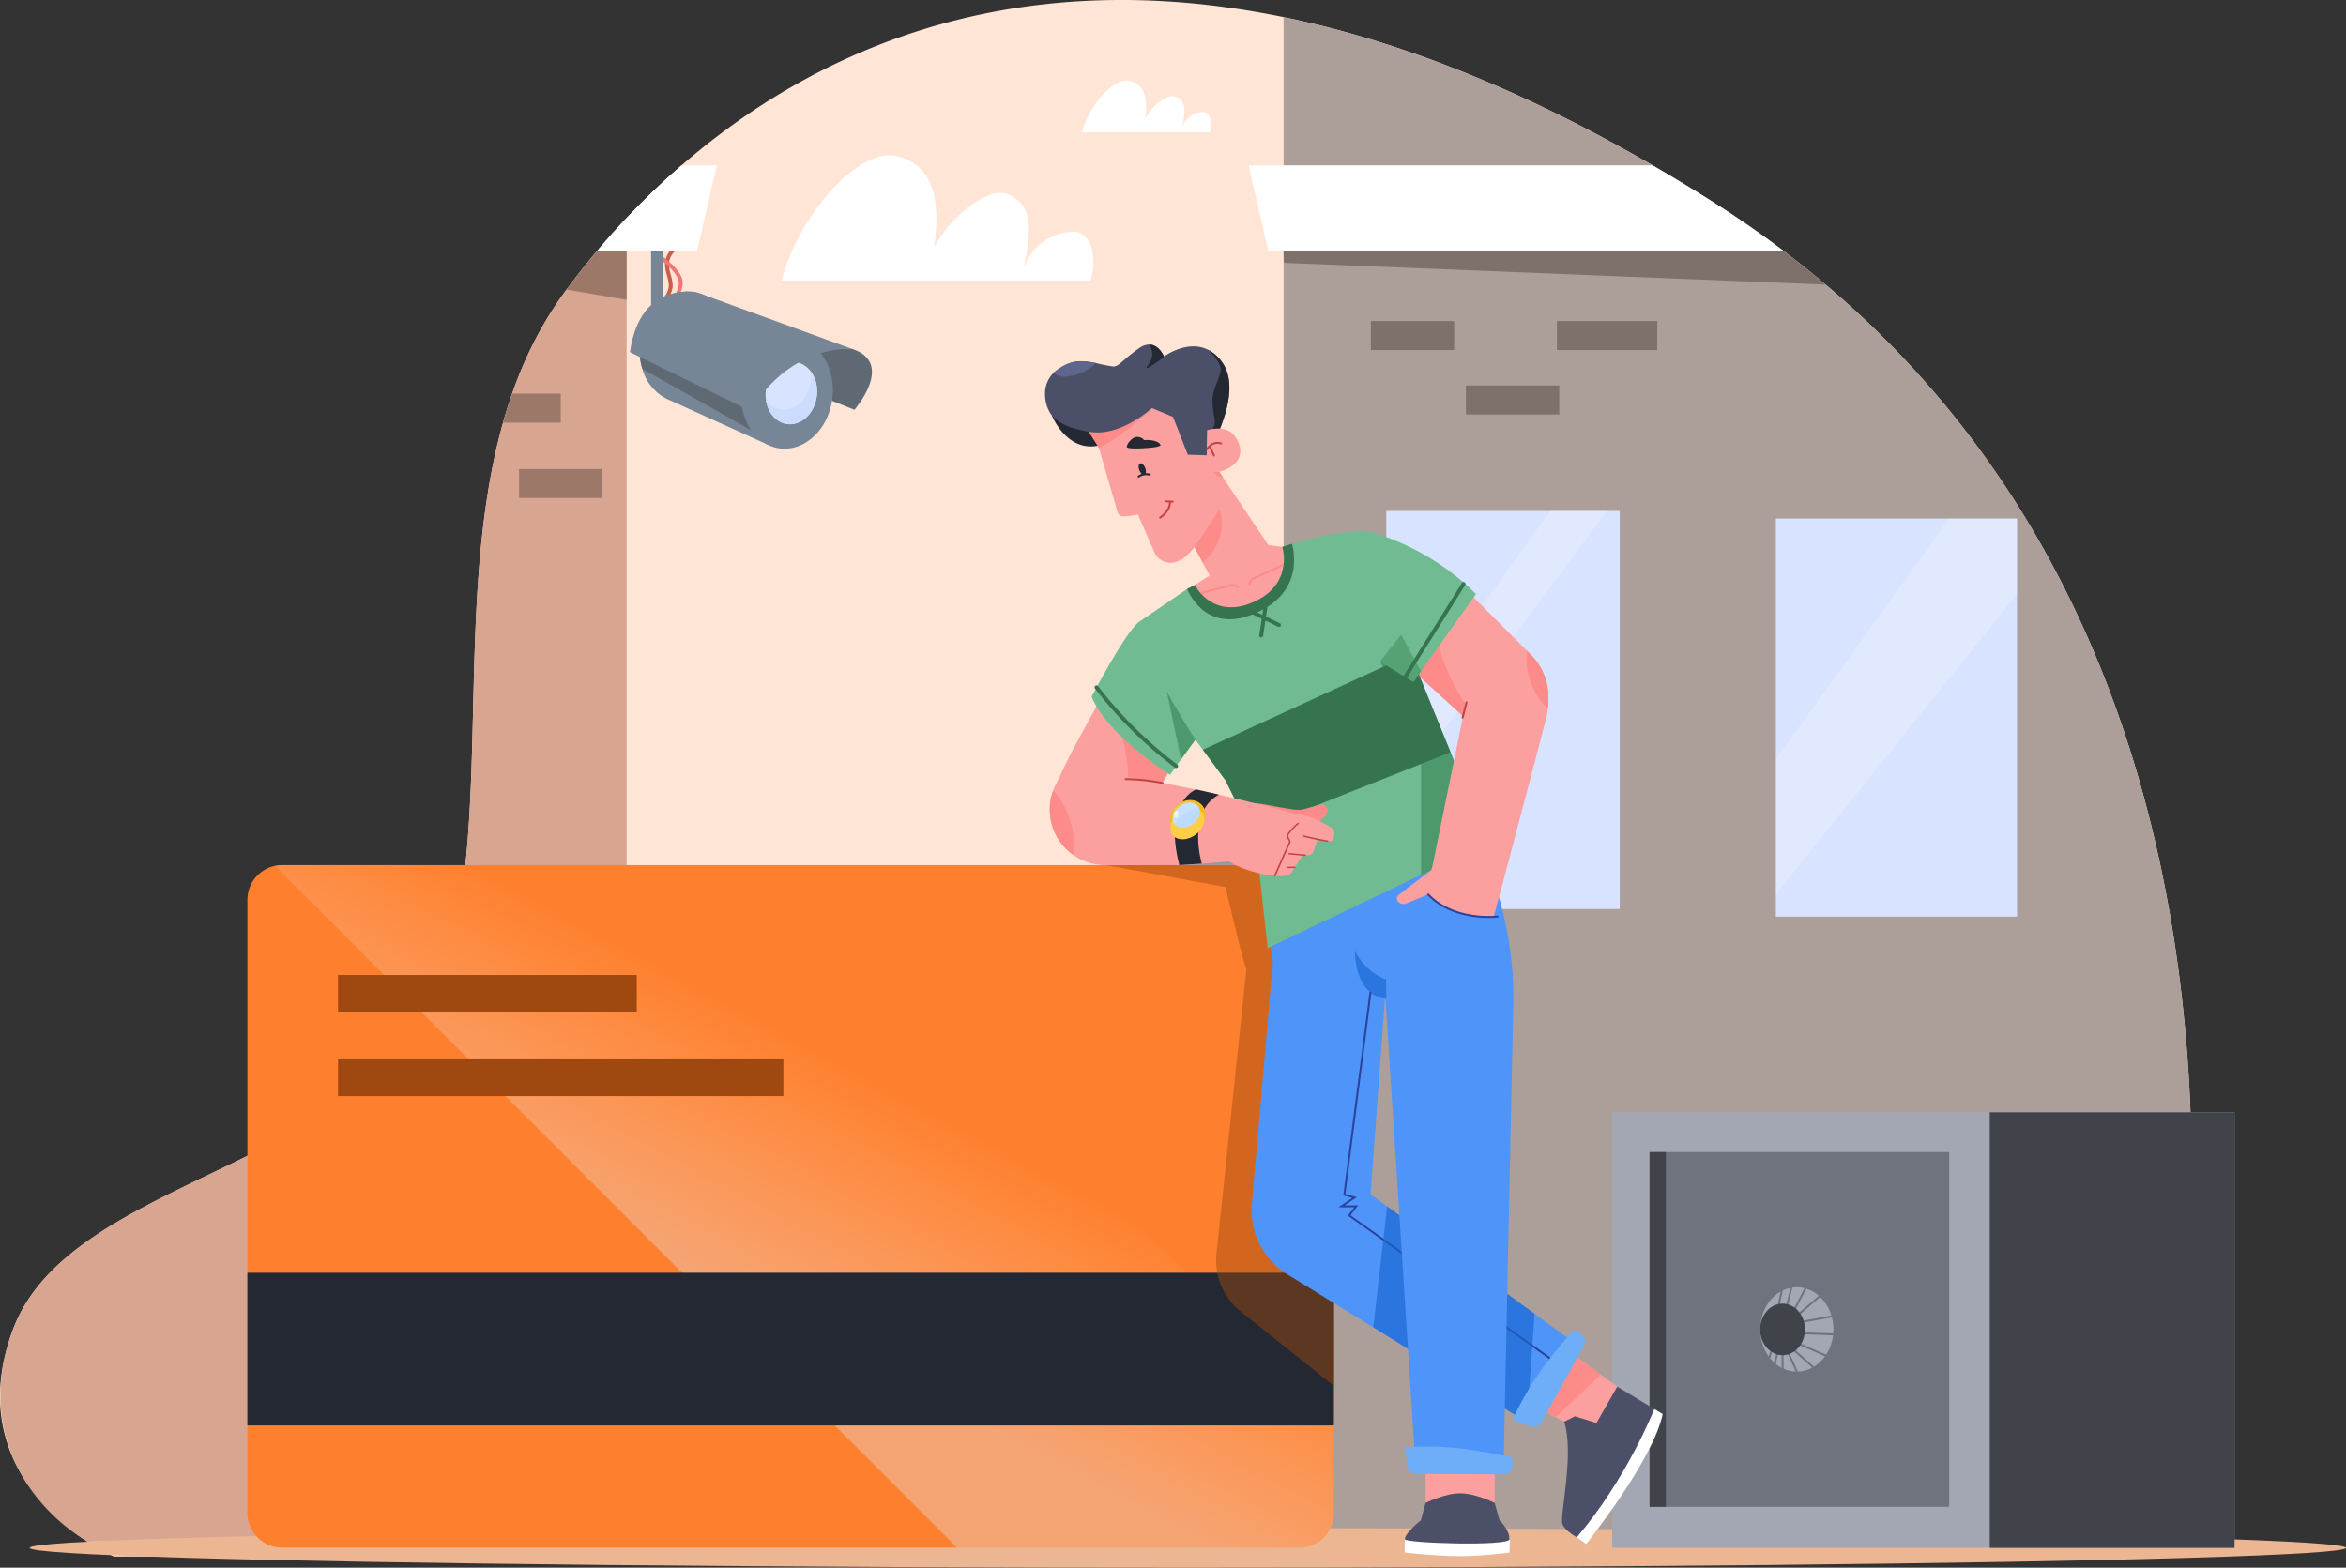<svg xmlns="http://www.w3.org/2000/svg" xmlns:xlink="http://www.w3.org/1999/xlink" width="635.97" height="425" viewBox="0 0 635.97 425"><rect x="0" y="0" width="635.97" height="425" fill="#333333" stroke="none"/><defs><style>.a{fill:#ffe5d5;}.b{fill:#c75f4a;}.c{fill:#f27474;}.d{fill:#768696;}.e{fill:#ac9f9a;}.f{fill:#d8a591;}.g{fill:#d8e3ff;}.h,.m{fill:#fff;}.h{opacity:0.21;}.i{fill:#edb692;}.j{fill:#a3a7b4;}.k{fill:#6f737e;}.l{fill:#41434a;}.n{fill:#7e706a;}.o{fill:#9c7869;}.p{fill:#5f6974;}.q{fill:#cddcfd;}.r{fill:#fe7f2d;}.s{opacity:0.84;fill:url(#a);}.t{fill:#242833;}.u,.v{fill:#9f480f;}.v{opacity:0.46;}.w{fill:#fba09f;}.x{fill:#4b4f68;}.y{fill:#fd8b8a;}.z{fill:#4f94f9;}.aa{fill:#2d429b;}.ab{fill:#1766cf;opacity:0.65;}.ac{fill:#6eaef9;}.ad{fill:#70bb92;}.ae{fill:#4d996d;}.af{fill:#367450;}.ag{fill:#5f668e;}.ah{fill:#c14444;}.ai{fill:#55a374;}.aj{fill:#999;}.ak{fill:#f4b822;}.al{fill:#ffce45;}.am{fill:#bddbff;}.an{fill:#d4eaff;opacity:0.42;}.ao{fill:#f2f2f2;}</style><linearGradient id="a" x1="0.615" y1="0.35" x2="0.406" y2="0.601" gradientUnits="objectBoundingBox"><stop offset="0" stop-color="#fff" stop-opacity="0"/><stop offset="1" stop-color="#e6edff" stop-opacity="0.4"/></linearGradient></defs><g transform="translate(-394.37 -177.831)"><g transform="translate(394.37 177.83)"><path class="a" d="M978.715,592.443c-1.083,5.028-1.809,7.763-1.809,7.763l-551.659-.4a60.481,60.481,0,0,1-11.754-7.363c-11.5-9.062-25.886-26.712-15.6-54.17,15.936-42.563,99.321-43.562,116.629-95.771s-5.112-133.848,33.039-185.62c2.435-3.308,5.322-7.016,8.657-10.976,2.435-2.882,5.1-5.9,8.02-8.983,4.4-4.649,9.346-9.467,14.873-14.258,32.955-28.568,86.278-56.011,163.226-40.2,34.069,7,72.767,22.483,116.377,50.115C1024,337.328,988.029,549.312,978.715,592.443Z" transform="translate(-394.37 -177.83)"/><path class="b" d="M731.57,323.373l-.7-.784c.042-.042,4.323-3.881,4.323-6.732a10.62,10.62,0,0,0-.479-2.666c-.6-2.24-1.273-4.781,1.51-7.521l.736.752c-2.346,2.309-1.8,4.344-1.231,6.5a11.57,11.57,0,0,1,.526,2.935C736.245,319.181,731.759,323.2,731.57,323.373Z" transform="translate(-553.896 -238.436)"/><path class="c" d="M736.211,323.351l-.757-.731c.037-.037,3.792-3.955,3.114-6.89s-6.085-6.527-6.138-6.527l.568-.884c.237.153,5.785,3.776,6.6,7.195S736.411,323.177,736.211,323.351Z" transform="translate(-554.635 -239.692)"/><rect class="d" width="3.156" height="20.232" transform="translate(176.501 68.06)"/><path class="e" d="M1292.377,596.63H1056V186.65c29.752,6.111,63.027,18.691,100.026,40.186q8.052,4.681,16.351,9.929,10.1,6.4,19.207,13.311,5.88,4.449,11.365,9.1,5.722,4.833,11.045,9.866C1331.112,380.006,1300.813,557.569,1292.377,596.63Z" transform="translate(-708.032 -182.012)"/><path class="f" d="M564.344,290.16V645.685L418.221,649.02C402.533,639.7,387.718,618.974,398,591.5c15.936-42.563,99.321-43.562,116.629-95.771,13.716-41.375,2.477-101.251,16.225-150.083q1.12-3.981,2.472-7.889a104.047,104.047,0,0,1,14.342-27.669l.394-.526c2.356-3.156,5.107-6.695,8.262-10.44C558.759,296.261,561.425,293.231,564.344,290.16Z" transform="translate(-394.476 -231.083)"/><rect class="g" width="63.29" height="107.925" transform="translate(375.8 138.513)"/><path class="h" d="M1151.137,441.2l-47,65.267v18.423l62.38-83.691Z" transform="translate(-730.854 -302.687)"/><rect class="g" width="65.383" height="107.925" transform="translate(481.411 140.574)"/><ellipse class="i" cx="313.956" cy="5.37" rx="313.956" ry="5.37" transform="translate(8.057 414.261)"/><rect class="j" width="168.712" height="118.097" transform="translate(437.039 301.529)"/><rect class="k" width="81.234" height="96.165" transform="translate(447.179 312.326)"/><ellipse class="j" cx="9.935" cy="11.434" rx="9.935" ry="11.434" transform="translate(477.156 348.972)"/><g transform="translate(479.216 347.691)"><rect class="k" width="5.201" height="0.526" transform="matrix(0.205, -0.979, 0.979, 0.205, 2.664, 6.283)"/><rect class="k" width="7.852" height="0.526" transform="translate(4.614 7.625) rotate(-76.18)"/><rect class="k" width="8.446" height="0.526" transform="translate(6.491 8.157) rotate(-62.34)"/><rect class="k" width="9.172" height="0.526" transform="matrix(0.756, -0.654, 0.654, 0.756, 7.691, 8.879)"/><rect class="k" width="9.388" height="0.526" transform="translate(8.551 10.521) rotate(-10.36)"/><rect class="k" width="0.526" height="9.241" transform="matrix(0.035, -0.999, 0.999, 0.035, 9.082, 14.018)"/><rect class="k" width="0.526" height="9.235" transform="matrix(0.396, -0.918, 0.918, 0.396, 8.059, 16.773)"/><path class="k" d="M1318.55,873.619l5.785,5.154.352-.389-5.79-5.154Z" transform="translate(-1311.716 -855.193)"/><rect class="k" width="0.526" height="6.285" transform="translate(5.345 19.228) rotate(-24.52)"/><rect class="k" width="0.526" height="5.296" transform="translate(3.752 19.042)"/><rect class="k" width="3.897" height="0.526" transform="translate(1.48 22.769) rotate(-76.78)"/><rect class="k" width="2.645" height="0.526" transform="translate(0 20.815) rotate(-72.49)"/></g><ellipse class="l" cx="6.08" cy="6.995" rx="6.08" ry="6.995" transform="translate(477.151 353.411)"/><rect class="l" width="4.423" height="96.165" transform="translate(447.179 312.326)"/><path class="m" d="M1183,286.3H1043.3l-5.365-23.241h109.5q8.052,4.681,16.351,9.929Q1173.887,279.39,1183,286.3Z" transform="translate(-699.47 -218.236)"/><path class="m" d="M734.575,263.05l-5.364,23.241h-27.1c2.435-2.882,5.1-5.9,8.02-8.983,4.4-4.649,9.346-9.467,14.873-14.258Z" transform="translate(-540.262 -218.231)"/><rect class="n" width="22.578" height="7.868" transform="translate(371.624 87.03)"/><path class="o" d="M669.31,380.72v7.889H653.68q1.12-3.981,2.472-7.889Z" transform="translate(-517.302 -274.015)"/><rect class="o" width="22.578" height="7.868" transform="translate(140.717 127.147)"/><rect class="n" width="25.302" height="7.868" transform="translate(397.394 104.491)"/><rect class="n" width="27.201" height="7.868" transform="translate(422.066 87.03)"/><path class="h" d="M1356.727,445.12l-47,65.267v36.625l65.383-81.445V445.12Z" transform="translate(-828.319 -304.546)"/><path class="n" d="M1202.9,316.349l-146.828-5.911-.121-3.187h135.584Q1197.413,311.7,1202.9,316.349Z" transform="translate(-708.008 -239.185)"/><path class="o" d="M702.664,307.24v13.232l-16.3-2.793c2.356-3.156,5.107-6.7,8.262-10.44Z" transform="translate(-532.795 -239.18)"/><path class="p" d="M815.191,371.333l6.064,2.419s11.15-12.754-.731-16.54l-14.284-.442Z" transform="translate(-589.627 -262.661)"/><path class="d" d="M768.36,341.162,759.488,369.9l-27.1-12.286h0a12.864,12.864,0,0,1-7.589-8.573,17.354,17.354,0,0,1-.726-6.1,11.248,11.248,0,0,1,.132-1.446c1.1-8.289,7.494-14.279,14.284-13.38a10.423,10.423,0,0,1,2.1.526h.047a10.828,10.828,0,0,1,1.488.673Z" transform="translate(-550.659 -249.036)"/><path class="p" d="M756.632,367.9l-2.246,11.271L724.808,362.5a17.354,17.354,0,0,1-.726-6.1Z" transform="translate(-550.664 -262.486)"/><ellipse class="d" cx="15.141" cy="12.401" rx="15.141" ry="12.401" transform="translate(199.053 119.926) rotate(-82.44)"/><ellipse class="g" cx="8.488" cy="6.953" rx="8.488" ry="6.953" transform="translate(206.504 114.047) rotate(-82.44)"/><path class="q" d="M802.925,376.054c-.615,4.649-4.207,8.01-8.01,7.5-3.013-.4-5.259-3.092-5.785-6.506a6.216,6.216,0,0,0,4.171,2.556c3.807.526,7.394-2.85,8.01-7.5a10.185,10.185,0,0,0,0-2.83A9.314,9.314,0,0,1,802.925,376.054Z" transform="translate(-581.516 -268.592)"/><path class="d" d="M779.2,343.67c-18.881,0-27.406,16.914-27.406,16.914l-3.624-1.772-29.1-14.237c2.919-20.159,18.67-16,18.67-16l37.041,13.5h0Z" transform="translate(-548.302 -249.125)"/><path class="m" d="M984.9,227.873a6.043,6.043,0,0,0-5.643,4.207h0c.926-4.465,1.131-7.295-1.877-8.415-2.146-.8-6.448,2.682-8.136,6,.72-5.354-.063-9.125-4.05-10.208-4.381-1.183-11.207,6.664-13.053,13.916h34.637C987.524,231.375,987.067,227.873,984.9,227.873Z" transform="translate(-658.795 -197.506)"/><path class="m" d="M876.468,278.6a14.586,14.586,0,0,0-13.632,10.119h0c2.24-10.8,2.73-17.634-4.534-20.359-5.191-1.946-15.594,6.49-19.67,14.495,1.746-12.943-.158-22.057-9.788-24.661-10.587-2.872-27.085,16.1-31.555,33.628h83.7C882.816,287.067,881.706,278.6,876.468,278.6Z" transform="translate(-585.384 -215.793)"/><ellipse class="g" cx="2.388" cy="2.672" rx="2.388" ry="2.672" transform="translate(212.784 104.385)"/><rect class="l" width="66.361" height="118.097" transform="translate(539.389 301.529)"/><g transform="translate(67.066 234.505)"><path class="r" d="M816.439,633.163V799.355A9.419,9.419,0,0,1,807,808.8H531.319a9.419,9.419,0,0,1-9.419-9.419V633.189a9.409,9.409,0,0,1,9.419-9.419H807A9.419,9.419,0,0,1,816.439,633.163Z" transform="translate(-521.895 -623.744)"/><path class="s" d="M823.181,774.282v25.055a9.419,9.419,0,0,1-9.435,9.44H720.977L536.12,623.92a9.416,9.416,0,0,1,1.941-.2H672.6Z" transform="translate(-528.636 -623.72)"/><rect class="t" width="294.539" height="41.396" transform="translate(0 110.544)"/><rect class="u" width="80.982" height="9.951" transform="translate(24.576 29.815)"/><rect class="u" width="120.721" height="9.951" transform="translate(24.576 52.682)"/></g><path class="v" d="M964.08,622.824l32.565,5.964,3.866,15.977,1.8,6.485-8.083,76.906a17.771,17.771,0,0,0,6.579,15.725l25.434,20.322L1024.1,621.83Z" transform="translate(-664.455 -388.32)"/><g transform="translate(283.293 93.41)"><path class="m" d="M1207.11,938.9l2.556,1.825s18.071-22.547,20.742-35.237l-2.3-1.362Z" transform="translate(-1062.962 -615.561)"/><path class="w" d="M1190.477,873.27l17.587,12.775-12.522,9.808-17.171-9.146Z" transform="translate(-1049.337 -600.931)"/><path class="x" d="M1200.092,902.089l2.9-1.457,5.864,1.793,5.638-9.856,10.029,6.1s-7.363,18.776-20.995,34.753c0,0-3.076-1.578-3.9-3.592S1202.927,910.725,1200.092,902.089Z" transform="translate(-1059.363 -610.08)"/><path class="y" d="M1191.1,892.222l12.212-11.539-8.746-6.353-9.193,14.842Z" transform="translate(-1052.656 -601.433)"/><path class="m" d="M1146.961,970l-.116,4.276a115.108,115.108,0,0,1-13.385.983c-6.269,0-15.021-.978-15.021-.978v-3.618Z" transform="translate(-1020.926 -646.788)"/><rect class="w" width="18.718" height="11.355" transform="translate(103.168 302.68)"/><path class="z" d="M1039.581,717.742l5.7-65.741-.663-4.618,27.753-19.154,4.67,8.941-1.4,25.124-3.887,52.819,55.611,40.549L1116.219,778.2,1049.153,736.8A20.328,20.328,0,0,1,1039.581,717.742Z" transform="translate(-983.505 -484.763)"/><path class="aa" d="M1142.495,789.3a.275.275,0,0,1-.153-.047l-55.575-39.565,1.736-2.256h-4.323l3.818-2.561-2.43-.652v-.226l7.079-54.828a.247.247,0,0,1,.294-.226.258.258,0,0,1,.226.294l-7.047,54.6,3.108.836-3.345,2.24h3.682l-2.057,2.672,55.133,39.244a.265.265,0,0,1-.147.479Z" transform="translate(-1004.684 -513.54)"/><path class="ab" d="M1176.8,848.816l-2.088,29.383-7.415-4.576V841.89Z" transform="translate(-1044.09 -586.054)"/><path class="ab" d="M1105.985,799.66l-3.766,32.812,12.9,7.963-1.851-35.463Z" transform="translate(-1013.236 -566.034)"/><path class="z" d="M1124.45,607.15l1.052,1.415c7.068,12.175,10.818,30.278,10.519,44.356l-2.672,126.79h-23.793l-9.782-151.95-6.364-6.974,18.328-8.031Z" transform="translate(-1009.06 -474.77)"/><path class="ac" d="M1145.356,931.032l-23.877-.116a2.24,2.24,0,0,1-2.209-1.888l-.81-5.344a92.937,92.937,0,0,1,13.238.137c6.2.526,15.962,2.63,15.962,2.63v2.293a2.293,2.293,0,0,1-2.3,2.288Z" transform="translate(-1020.935 -624.749)"/><path class="ac" d="M1193.364,867.644l-11.57,20.89a2.246,2.246,0,0,1-2.729,1.015L1174,887.7a92.992,92.992,0,0,1,6.474-11.57c3.455-5.17,9.993-12.727,9.993-12.727l2.009,1.1a2.288,2.288,0,0,1,.889,3.14Z" transform="translate(-1047.265 -596.252)"/><path class="x" d="M1144.151,954.9l-1.325-4.7s-5.175-2.6-9.357-2.6-9.361,2.6-9.361,2.6l-1.283,4.7s-4.355,3.513-4.355,5.133c0,1.094,28.4,1.972,28.4,0C1146.854,957.472,1144.151,954.9,1144.151,954.9Z" transform="translate(-1020.94 -636.169)"/><path class="w" d="M1157.448,510.289a21.181,21.181,0,0,1-.2,2.63,28.551,28.551,0,0,1-1.5,5.969c-.863,2.351-6.411,1.693-8.189,3.681l-2.482,2.4-10.734-9.977-15.7-14.526,15.3-20.984,17.781,17.813.8.815a19.047,19.047,0,0,1,1.877,2.172A15.89,15.89,0,0,1,1157.448,510.289Z" transform="translate(-1021.021 -414.245)"/><path class="w" d="M974.22,538.509,953.945,575.85h-3.429a14.847,14.847,0,0,1-8.457-2.6,15.057,15.057,0,0,1-5.68-17.6,14.384,14.384,0,0,1,.6-1.42l4.065-8.383L953.614,522.7Z" transform="translate(-934.184 -434.734)"/><path class="y" d="M971.58,553.5s2.567,7.973,2.161,13.616l9.467.926,1.325-2.44-3.613-4.833Z" transform="translate(-951.303 -449.336)"/><path class="y" d="M1126.737,495.29c.352,13.264,8.415,24.077,8.415,24.077l-.626,3.277-15.846-14.4Z" transform="translate(-1021.04 -421.74)"/><path class="ad" d="M1045.663,490.537l18.786,45.629-59.677,28.526-3.156-28.526-8.3-17.04-8.131-10.955s-4.023,5.428-6.874,9.551c0,0-17.2-10.9-21.258-21.216,0,0,8.941-17.145,12.759-20.206l13.148-8.988,12.286-6.006,9.325-3.855s7.068-2.482,10.95-3.513c4.208-1.11,14.463-3.156,17.845-1.862a66.791,66.791,0,0,1,27.874,16.614Z" transform="translate(-944.415 -401.057)"/><path class="ae" d="M1105.71,518.85l11.113,21.174v36.652l19.249-8.657-9.793-21-10.75-26.438Z" transform="translate(-1014.891 -432.909)"/><path class="af" d="M1047.038,494.264l-3.745-1.825.447-2.94a.532.532,0,0,0-1.052-.158l-.394,2.63-2.288-1.115a.527.527,0,0,0-.463.947l2.582,1.257-.668,4.439a.526.526,0,0,0,.437.6h.084a.526.526,0,0,0,.526-.447l.626-4.113,3.445,1.683a.527.527,0,1,0,.463-.947Z" transform="translate(-983.383 -418.705)"/><path class="af" d="M1034.681,458.15s4.476,13.642-11.328,19.365c-12.622,4.665-17.093-7.126-17.093-7.126l2.135-1.089,23.667-10.324Z" transform="translate(-967.745 -404.133)"/><path class="w" d="M986.888,392.03c-1.951-3.34-11.386-19.28-11.386-19.28l-9.956,6.258-11.376,7.158,3.508,5.548,5.091,17.54a1.515,1.515,0,0,0,1.394.952,15.882,15.882,0,0,0,4.057-.527l4.479,10.288a4.418,4.418,0,0,0,1.052,1.52c1.115,1.01,3.35,2.246,6.548.279a6.6,6.6,0,0,0,.852-.636,21.416,21.416,0,0,0,2.388-2.551l4.155,7.689h0l-4.013,2.556a11.305,11.305,0,0,0,1.841,2.524q.2.221.426.442c2.2,2.1,6.064,4.265,11.907,2.314,7.226-2.5,9.361-7.032,9.83-10.571.031-.216.052-.421.074-.626a12.716,12.716,0,0,0-.384-4.4l-3.8-.526h0L990.627,398.7h0c-.089-.195-.189-.394-.295-.594Z" transform="translate(-943.05 -363.647)"/><path class="y" d="M1038.181,474.252a.284.284,0,0,0,.321-.247,1.673,1.673,0,0,1,.784-1.336l8.115-3.724v-.626l-8.362,3.834a2.214,2.214,0,0,0-1.109,1.788A.284.284,0,0,0,1038.181,474.252Z" transform="translate(-982.757 -408.954)"/><path class="y" d="M1012.87,481.081l8.541-2.209a2.183,2.183,0,0,1,1.983.684.3.3,0,0,1,0,.4.316.316,0,0,1-.068.047.279.279,0,0,1-.331-.047,1.678,1.678,0,0,0-1.446-.526l-8.257,2.141Z" transform="translate(-970.878 -413.942)"/><path class="t" d="M936.5,391.677s3.839,9.84,12.412,8.283c9.13-1.651-2.03-8.52-2.03-8.52Z" transform="translate(-934.673 -372.507)"/><path class="y" d="M972.328,388.2s-6.9,7.021-14.347,10.839l-.968-1.541-2.2-3.482Z" transform="translate(-943.353 -370.971)"/><path class="y" d="M1019.65,421.042a3.324,3.324,0,0,0,2.63,1.4l-.584-.863-.284-.579Z" transform="translate(-974.092 -386.521)"/><path class="x" d="M934.543,374.206c1.541,2.141,4.733,4.086,11.044,4.954,8.11,1.115,16.43-6.49,16.43-6.49l5.706,2.377,4.007,10.245,5.123.173a51.652,51.652,0,0,0,3.582-7.174h0c2.256-5.564,4.149-13.148.584-18.076a10.554,10.554,0,0,0-3.645-3.287c-5.722-3-12.1,1.751-12.1,1.751s-2.225-5.522-6.916-2.146-5.117,4.691-6.748,4.865a46.8,46.8,0,0,1-4.817-.957c-3.518-.615-6.243-1.173-10.519,1.883a7.8,7.8,0,0,0-3.25,6.427A9.83,9.83,0,0,0,934.543,374.206Z" transform="translate(-933.026 -355.441)"/><path class="t" d="M1020.391,379.633h0c2.256-5.564,4.15-13.148.584-18.076a10.556,10.556,0,0,0-3.645-3.287s3.54,3.45,3.271,5.517-1.983,4.965-2.151,7.3c-.379,5.138,1.725,6.553-.363,8.893C1016.1,382.221,1020.391,379.633,1020.391,379.633Z" transform="translate(-972.992 -356.782)"/><path class="t" d="M975.222,405.862c-.368-.437,1.262-2.882,2.777-2.814s1.809.863,1.809.863,3.745-.331,4.507,1.315c0,0,.273.184-.831.484S975.8,406.536,975.222,405.862Z" transform="translate(-953.005 -378.01)"/><path class="t" d="M984.109,419.47a4.136,4.136,0,0,0-1.173-.126,2.324,2.324,0,0,0-.131-1.425c-.326-.841-.941-1.394-1.378-1.225s-.526.989-.2,1.835a2.533,2.533,0,0,0,.652.994,3.532,3.532,0,0,0-1.02.526.263.263,0,0,0-.042.373.258.258,0,0,0,.368.042,3.387,3.387,0,0,1,2.8-.463.268.268,0,0,0,.321-.195.263.263,0,0,0-.195-.337Z" transform="translate(-955.654 -384.465)"/><path class="y" d="M1016.88,440.46s3.061,7.679-4.534,14.384l-2.256-4.176Z" transform="translate(-969.56 -395.746)"/><path class="t" d="M986,355.447s2.393,2.593-.562,6.011a.2.2,0,0,0,.242.31,22.582,22.582,0,0,0,4.434-3.087S988.737,355.332,986,355.447Z" transform="translate(-957.847 -355.443)"/><path class="ag" d="M937.61,367.114c1.015,1.31,2.94,1.462,6.285.484a11.381,11.381,0,0,0,5.086-3.077C945.236,363.864,942.091,363.3,937.61,367.114Z" transform="translate(-935.199 -359.521)"/><path class="w" d="M1019.852,410.46a9.688,9.688,0,0,0,3.808-1.946c3.445-2.677,1.32-7.7-1.289-9.072s-5.917-.231-5.917-.231l-.095,7.116Z" transform="translate(-972.532 -375.982)"/><path class="ah" d="M1020.177,405.823a3.156,3.156,0,0,0-3.319.72l-.047.047a4.7,4.7,0,0,0-.773.9.263.263,0,0,0,.095.358.246.246,0,0,0,.131.037.268.268,0,0,0,.226-.126,3.734,3.734,0,0,1,.437-.558l.978,2.2a.263.263,0,0,0,.242.158.257.257,0,0,0,.105-.026.263.263,0,0,0,.137-.347l-1.052-2.367A2.629,2.629,0,0,1,1020,406.3a.263.263,0,0,0,.337-.158A.268.268,0,0,0,1020.177,405.823Z" transform="translate(-972.363 -379.233)"/><path class="af" d="M1070.684,515.07,1014.4,540.961l6.069,8.225,6.948,13.911,54.1-21.452Z" transform="translate(-971.603 -431.117)"/><path class="ab" d="M1101.193,675.758s-5.128-1.425-8.415-7.657c0,0-.368,11.9,8.515,12.943Z" transform="translate(-1008.759 -503.665)"/><path class="w" d="M1151.016,514.756c-.421-.442-.873-.878-1.341-1.325l-.137-.121-17.108,17.15-.121.589-8.278,40.549h0l-.331,1.125-8.9,6.785a1.125,1.125,0,0,0-.331,1.383,1.878,1.878,0,0,0,2.414.926l5.964-2.477c7.41,7.363,17.808,5.864,17.808,5.864l2.277-8.362h0l10.6-40.154.915-3.571a20.612,20.612,0,0,0,.836-4.086,22.661,22.661,0,0,0,.137-2.7A16.615,16.615,0,0,0,1151.016,514.756Z" transform="translate(-1018.991 -430.283)"/><path class="ah" d="M1148.011,544.039h-.068a.268.268,0,0,1-.189-.321l1.052-4.123a.271.271,0,0,1,.526.131l-1.052,4.123A.263.263,0,0,1,1148.011,544.039Z" transform="translate(-1034.819 -442.646)"/><path class="ai" d="M1116.823,514.885l-2.041,3.008-9.072-5.585,5.7-7.258Z" transform="translate(-1014.891 -426.367)"/><path class="af" d="M1118.168,504.105a.522.522,0,0,1-.442-.8l15.846-25.244a.527.527,0,0,1,.894.557l-15.851,25.244A.526.526,0,0,1,1118.168,504.105Z" transform="translate(-1020.549 -413.452)"/><path class="af" d="M980.676,553.531a.524.524,0,0,1-.31-.1,114.018,114.018,0,0,1-21.689-21.468.526.526,0,1,1,.847-.626,112.72,112.72,0,0,0,21.463,21.242.526.526,0,0,1-.31.952Z" transform="translate(-945.137 -438.728)"/><path class="ae" d="M1003.5,547.258s-5.6-8.83-7.757-13.148l3.881,18.476Z" transform="translate(-962.757 -440.144)"/><path class="ah" d="M995.538,435.859l-1.746-.089a.253.253,0,0,0-.274.247.258.258,0,0,0,.247.273l.741.042c-.063,2.351-2.524,3.871-2.551,3.887a.268.268,0,0,0-.089.363.274.274,0,0,0,.226.126.253.253,0,0,0,.137-.037c.11-.068,2.724-1.678,2.8-4.313l.473.026h0a.268.268,0,0,0,.263-.253A.263.263,0,0,0,995.538,435.859Z" transform="translate(-960.903 -393.522)"/><path class="y" d="M942.059,602.943a15.057,15.057,0,0,1-5.68-17.6,20.216,20.216,0,0,1,4.928,9.256A23.042,23.042,0,0,1,942.059,602.943Z" transform="translate(-934.184 -464.43)"/><path class="aa" d="M1146.7,645.037c-3.834,0-11.413-.757-16.624-6.185a.263.263,0,0,1,.379-.363c7.021,7.305,18.481,5.927,18.6,5.911a.268.268,0,0,1,.294.226.263.263,0,0,1-.226.295A21.4,21.4,0,0,1,1146.7,645.037Z" transform="translate(-1026.414 -489.595)"/><path class="y" d="M1038.41,595.664l1.3-3.834c2.714.095,10.987,2.225,12.948,1.757s5.417-1.63,5.959-1.31c2.782,1.662-1.188,4.439-1.188,4.439l-18.181,1.651Z" transform="translate(-982.986 -467.507)"/><path class="w" d="M1029.183,592.794c-.284-.657-5.338-3.555-7.957-4.023s-13.674-3.355-13.674-3.355c-19.859-5.007-34.479-7.116-34.479-7.116l-2.483,23.888h31.771c7.3,3.2,11.886,3.156,13.806,2.887a2.183,2.183,0,0,0,1.541-.968l2.977-4.576h1.415a1.577,1.577,0,0,0,1.494-1.052l1.21-3.345,3.034.631a1.02,1.02,0,0,0,1.22-.8A5.988,5.988,0,0,0,1029.183,592.794Z" transform="translate(-950.834 -461.093)"/><path class="ah" d="M984.345,580.508h-.058a53.761,53.761,0,0,0-9.924-1.052.263.263,0,0,1,0-.526,54.573,54.573,0,0,1,10.04,1.078.265.265,0,0,1-.058.526Z" transform="translate(-952.498 -461.392)"/><path class="ah" d="M1072.763,610.214h-.037c-.037,0-4.071-.726-6.416-1.362a.2.2,0,1,1,.1-.379c2.33.631,6.343,1.346,6.38,1.352a.2.2,0,0,1-.032.389Z" transform="translate(-996.144 -475.394)"/><path class="ah" d="M1051.2,616.513a.211.211,0,0,1-.079,0,.205.205,0,0,1-.1-.263l4.007-9a.572.572,0,0,0,0-.5l-.41-.742a1.052,1.052,0,0,1,.042-1.052,14.383,14.383,0,0,1,2.824-3.04.2.2,0,0,1,.252.305,13.786,13.786,0,0,0-2.745,2.951.637.637,0,0,0,0,.647l.4.742a.973.973,0,0,1,.037.852l-4.007,9A.189.189,0,0,1,1051.2,616.513Z" transform="translate(-988.959 -472.273)"/><path class="ah" d="M1063.087,618.324h0l-4.339-.416a.2.2,0,1,1,.037-.389l4.344.415a.195.195,0,0,1,.174.216A.2.2,0,0,1,1063.087,618.324Z" transform="translate(-992.542 -479.685)"/><path class="ah" d="M1059.952,624.952h-1.783a.2.2,0,0,1,0-.395h1.783a.2.2,0,1,1,0,.395Z" transform="translate(-992.274 -483.021)"/><path class="aj" d="M1013.734,622.838l-1.72-.978s-12.464,1.215-17.434.978Z" transform="translate(-962.207 -481.744)"/><path class="y" d="M1187.074,526.365a22.637,22.637,0,0,1-.137,2.7.215.215,0,0,1-.063-.058,17.551,17.551,0,0,1-4.386-6.795,16.434,16.434,0,0,1-1.157-8.741.214.214,0,0,1,0-.079l.8.815a19.119,19.119,0,0,1,1.878,2.172A15.9,15.9,0,0,1,1187.074,526.365Z" transform="translate(-1050.646 -430.321)"/><path class="t" d="M1007.239,604.862s-4.208-13.963,4.654-18.7l-6.19-1.425s-8.983,3.271-4.565,20.511Z" transform="translate(-964.737 -464.146)"/><ellipse class="ak" cx="5.049" cy="4.391" rx="5.049" ry="4.391" transform="matrix(0.798, -0.603, 0.603, 0.798, 32.034, 127.661)"/><ellipse class="al" cx="5.049" cy="3.755" rx="5.049" ry="3.755" transform="matrix(0.8, -0.6, 0.6, 0.8, 32.273, 129.882)"/><ellipse class="am" cx="4.013" cy="2.982" rx="4.013" ry="2.982" transform="matrix(0.798, -0.603, 0.603, 0.798, 33.318, 127.652)"/><path class="an" d="M1005.684,592.394c.526.731-1.82.568-3.587,1.9s-2.8,2.945-2.908,2.8a3.744,3.744,0,0,1,1.388-5.107C1002.744,590.527,1004.695,591.053,1005.684,592.394Z" transform="translate(-964.149 -467.167)"/><path class="ao" d="M1000.549,596.656c-.09.3-.074.894-.484.936-.526.047-.678-.689-.526-1.22s.868-.931,1.1-.647S1000.633,596.351,1000.549,596.656Z" transform="translate(-964.532 -469.309)"/><path class="w" d="M1003.89,465.356a6.614,6.614,0,0,0,.852-.636" transform="translate(-966.621 -407.247)"/><line class="w" x1="12.943" y1="19.275" transform="translate(47.598 35.058)"/></g></g></g></svg>